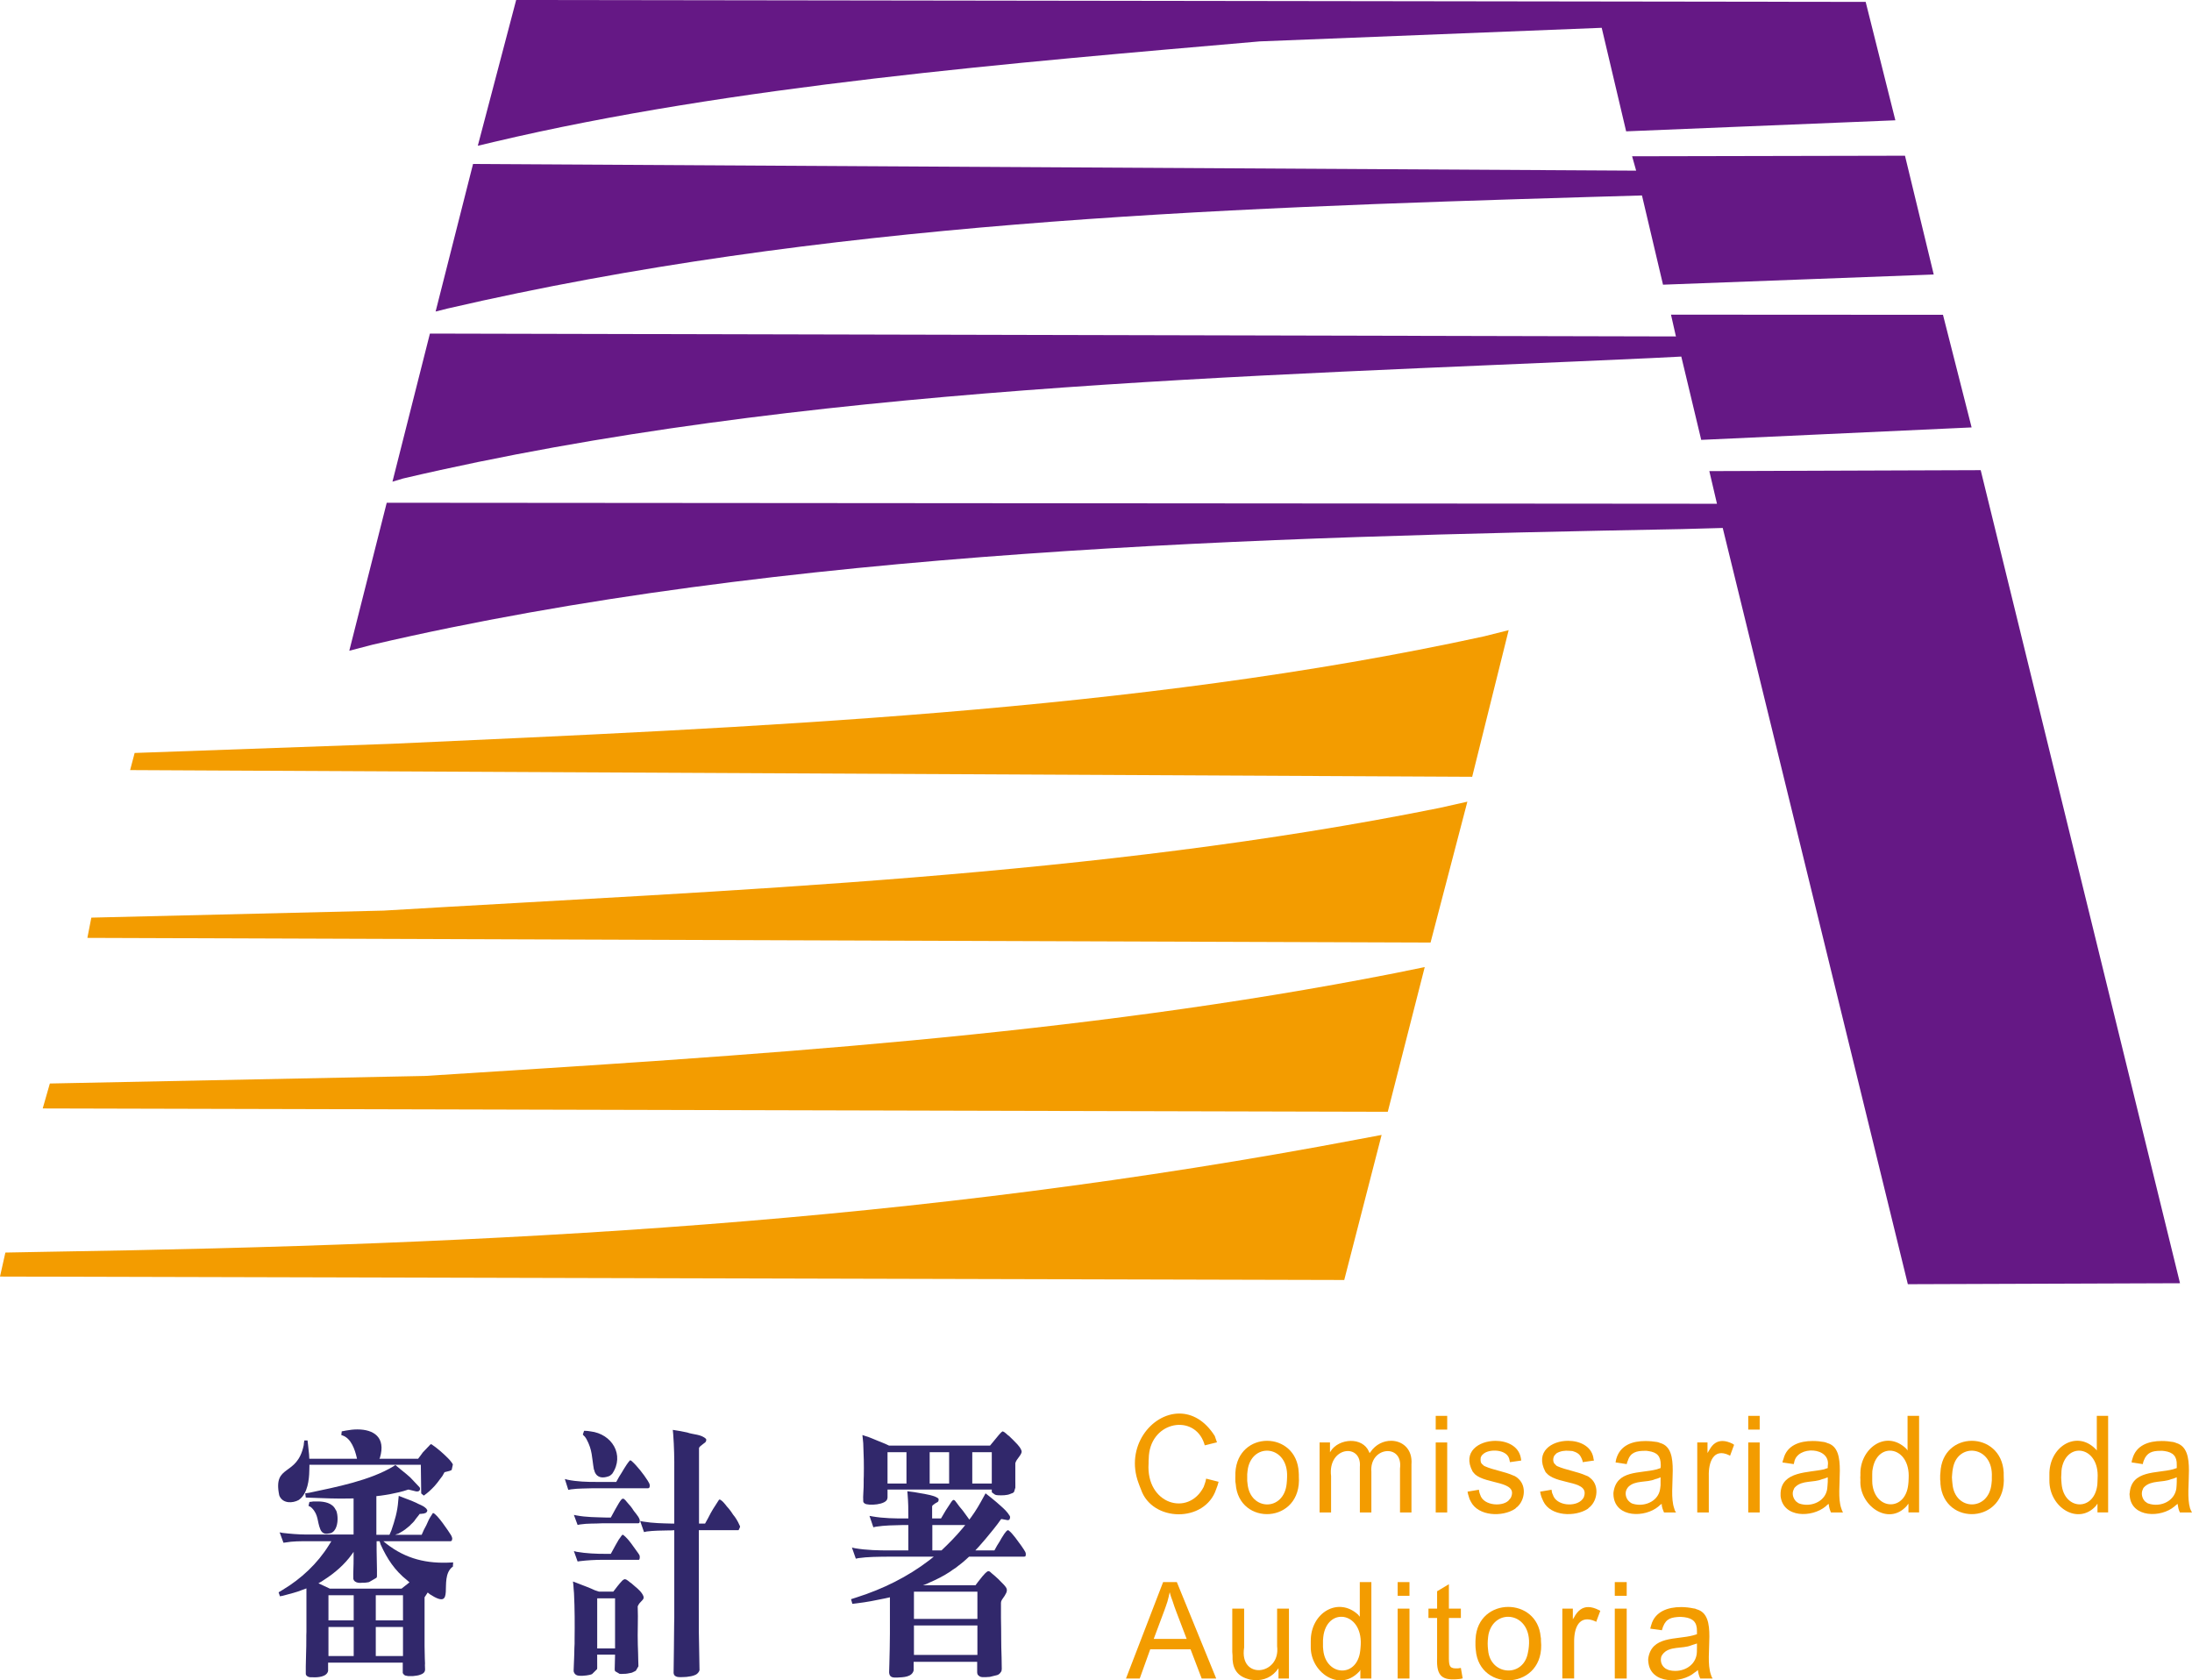 <?xml version="1.0" encoding="utf-8"?>
<!-- Generator: Adobe Illustrator 19.0.0, SVG Export Plug-In . SVG Version: 6.00 Build 0)  -->
<svg version="1.1" id="圖層_1" xmlns="http://www.w3.org/2000/svg" xmlns:xlink="http://www.w3.org/1999/xlink" x="0px" y="0px"
	 viewBox="0 0 74.257 56.923" style="enable-background:new 0 0 74.257 56.923;" xml:space="preserve">
<style type="text/css">
	.st0{fill:#651885;}
	.st1{fill:#F39C00;}
	.st2{fill:#31286B;}
</style>
<path class="st0" d="M16.186,4.938l0.547-0.13c8.067-1.908,17.662-2.685,25.945-3.406
	l11.582-0.46l0.828,3.507l9.12-0.374L63.202,0.064L17.486,0L16.186,4.938"/>
<path class="st0" d="M55.29,5.294l0.137,0.487L16.025,5.555l-1.268,4.998l0.407-0.102
	c12.667-2.934,25.764-3.392,38.709-3.779l1.751-0.051l0.713,3.023l9.171-0.345
	l-0.974-4.024L55.29,5.294"/>
<path class="st0" d="M56.774,11.397L14.564,11.3l-1.269,5.017l0.362-0.108
	c13.447-3.156,28.57-3.444,42.263-4.078l1.036-0.052l0.675,2.822l9.16-0.422
	l-0.97-3.815l-9.214-0.005L56.774,11.397"/>
<path class="st0" d="M57.906,15.959l0.259,1.106l-45.064-0.034l-1.268,5.013l0.787-0.205
	c13.899-3.241,30.114-3.647,44.356-3.916l1.384-0.038l6.271,25.618l9.22-0.033
	l-6.752-27.543L57.906,15.959"/>
<path class="st1" d="M50.276,21.556c-11.785,2.574-24.952,3.091-37.004,3.64l-8.711,0.311
	l-0.153,0.58l45.464,0.227l1.236-4.967L50.276,21.556"/>
<path class="st1" d="M48.769,27.368c-11.615,2.343-23.971,2.775-35.774,3.479l-9.901,0.238
	L2.96,31.771l45.502,0.158l1.247-4.772L48.769,27.368"/>
<path class="st1" d="M47.24,32.969c-10.814,2.129-21.863,2.783-32.842,3.479l-12.709,0.256
	L1.447,37.549l45.566,0.113l1.252-4.902L47.24,32.969"/>
<path class="st1" d="M46.065,38.585c-15.037,2.855-29.216,3.581-44.489,3.82l-1.394,0.026
	L0,43.244l45.538,0.116l1.266-4.914L46.065,38.585"/>
<path class="st2" d="M10.679,50.864h-0.076l-0.059,0.009l-0.062,0.005l-0.031,0.135
	l0.031,0.013l0.029,0.014l0.033,0.025l0.022,0.02
	c0.227,0.233,0.176,0.457,0.284,0.717l0.013,0.028l0.014,0.027
	c0.081,0.121,0.178,0.108,0.311,0.083l0.037-0.012l0.034-0.02l0.03-0.023
	l0.029-0.028c0.129-0.151,0.139-0.44,0.093-0.622l-0.017-0.055l-0.03-0.048
	c-0.105-0.218-0.373-0.27-0.601-0.27C10.734,50.862,10.706,50.863,10.679,50.864
	 M11.127,55.115h0.855v0.984h-0.855V55.115z M12.73,55.115h0.922v0.984h-0.922
	V55.115z M11.127,54.039h0.855v0.852h-0.855V54.039z M12.73,54.039h0.922v0.852
	h-0.922V54.039z M12.269,53.616h0.066l0.061-0.005l0.056-0.008l0.05-0.009
	l0.25-0.145l0.015-0.029l0.003-0.031c0.005-0.287-0.012-0.593-0.012-0.882v-0.07
	v-0.042v-0.185h0.102l0.035,0.112c0.22,0.483,0.476,0.877,0.898,1.211
	l0.078,0.07l-0.269,0.213h-2.428l-0.387-0.182l0.1-0.056l0.089-0.059
	c0.36-0.229,0.697-0.52,0.946-0.869l0.056-0.08v0.133v0.046v0.064
	c0.003,0.211-0.017,0.472-0.009,0.674l0.013,0.032l0.006,0.014
	c0.046,0.068,0.131,0.088,0.211,0.088C12.223,53.621,12.247,53.619,12.269,53.616
	 M13.33,49.671c-0.794,0.482-1.948,0.704-2.855,0.897l-0.135,0.019l0.019,0.143
	l0.095,0.004c0.477,0.017,0.966,0.041,1.442,0.027l0.082-0.002v1.223h-1.479
	h-0.151c-0.261-0.002-0.513-0.024-0.772-0.054l-0.103-0.02l0.13,0.353
	l0.063-0.008c0.252-0.045,0.511-0.044,0.766-0.043h0.793L11.143,52.341
	c-0.387,0.624-0.939,1.14-1.567,1.516L9.438,53.94l0.046,0.135l0.1-0.019
	c0.226-0.064,0.457-0.113,0.674-0.204l0.123-0.045v1.471l-0.004,0.12v0.134
	c0.003,0.305-0.016,0.611-0.018,0.915v0.232
	c-0.013,0.099,0.104,0.144,0.185,0.139h0.052
	c0.158,0.009,0.476-0.009,0.519-0.214v-0.031v-0.25h2.529v0.308v0.034l0.012,0.032
	c0.061,0.075,0.069,0.058,0.166,0.08h0.049h0.125
	c0.111-0.017,0.168-0.012,0.27-0.057l0.033-0.014
	c0.157-0.082,0.081-0.197,0.099-0.356l-0.007-0.185
	c-0.011-0.261-0.007-0.528-0.008-0.79v-1.266l0.107-0.163l0.065,0.055
	c0.921,0.6,0.286-0.505,0.757-0.91l0.03-0.018l0.01-0.147l-0.066,0.004
	c-0.827,0.046-1.527-0.118-2.19-0.631l-0.108-0.089h2.266l0.019-0.004
	l0.013-0.005l0.013-0.004l0.006-0.015l0.007-0.013l0.002-0.02l0.006-0.013
	v-0.025l-0.006-0.026l-0.013-0.038l-0.023-0.046
	c-0.078-0.126-0.469-0.712-0.604-0.748l-0.01,0.004l-0.007,0.01
	c-0.056,0.09-0.12,0.177-0.159,0.277l-0.057,0.126l-0.08,0.15l-0.076,0.171
	h-0.897l0.055-0.023l0.056-0.017l0.058-0.034
	c0.128-0.068,0.212-0.138,0.321-0.23l0.05-0.053l0.052-0.05l0.049-0.052
	l0.043-0.061l0.047-0.061l0.048-0.059l0.052-0.069h0.047l0.045-0.006
	l0.046-0.004l0.041-0.015l0.025-0.006l0.022-0.021l0.018-0.019l0.008-0.021
	l0.005-0.025l-0.005-0.018l-0.016-0.018l-0.012-0.024l-0.027-0.023
	c-0.09-0.086-0.217-0.116-0.322-0.177l-0.161-0.07l-0.201-0.076l-0.224-0.087
	l-0.018,0.178c-0.024,0.35-0.117,0.66-0.23,0.989l-0.066,0.152h-0.444v-1.309
	l0.156-0.018l0.155-0.023l0.139-0.023c0.217-0.045,0.418-0.083,0.629-0.158
	h0.011h0.003l0.257,0.062h0.031h0.023l0.022-0.006l0.015-0.008l0.016-0.01
	l0.007-0.015l0.011-0.018l0.003-0.019v-0.023l-0.003-0.017l-0.011-0.024
	l-0.317-0.335l-0.137-0.119l-0.173-0.14l-0.193-0.16L13.33,49.671
	 M11.718,48.461l-0.141,0.027l-0.015,0.124l0.045,0.016
	c0.289,0.099,0.415,0.477,0.478,0.746l0.009,0.042h-1.616l-0.008-0.149
	l-0.016-0.147l-0.017-0.164l-0.019-0.161h-0.108l-0.013,0.078l-0.008,0.083
	c-0.224,1.087-1.05,0.617-0.83,1.696l0.016,0.039
	c0.118,0.242,0.435,0.236,0.643,0.123l0.032-0.025
	c0.268-0.204,0.324-0.661,0.328-0.969l0.004-0.144V49.644v-0.025h3.774
	l0.013,0.971l0.088,0.074l0.098-0.074l0.094-0.079l0.092-0.088l0.088-0.092
	l0.09-0.108l0.078-0.105l0.088-0.116l0.074-0.131l0.149-0.038l0.031-0.008
	l0.034-0.016l0.028-0.012l0.041-0.189l-0.028-0.048l-0.036-0.048l-0.048-0.059
	l-0.058-0.061c-0.173-0.172-0.35-0.328-0.553-0.466l-0.021-0.001l-0.012,0.001
	l-0.264,0.277l-0.07,0.097l-0.088,0.116h-1.312l0.018-0.032
	c0.21-0.698-0.212-0.962-0.762-0.962C11.982,48.422,11.851,48.436,11.718,48.461"
	/>
<path class="st2" d="M20.231,54.145h0.605v1.697h-0.605V54.145z M21.14,53.505
	l-0.031,0.014l-0.034,0.031c-0.117,0.123-0.196,0.235-0.299,0.367h-0.485
	l-0.136-0.045c-0.184-0.087-0.375-0.155-0.565-0.229l-0.093-0.037l-0.087-0.032
	l0.014,0.12l0.009,0.135l0.012,0.141c0.026,0.53,0.027,1.048,0.02,1.58
	v0.131l-0.007,0.148l-0.003,0.162l-0.006,0.181l-0.008,0.195l-0.008,0.214
	l0.002,0.044l0.014,0.036l0.009,0.018l0.01,0.013l0.01,0.014l0.015,0.014
	l0.036,0.024c0.088,0.046,0.338,0.018,0.436-0.005l0.05-0.013l0.042-0.016
	l0.168-0.166l0.006-0.035v-0.038L20.23,56.051h0.606l-0.012,0.484l0.002,0.041
	l0.012,0.037l0.152,0.089l0.057,0.004l0.066-0.004
	c0.097,0.006,0.191-0.02,0.285-0.037l0.047-0.02l0.032-0.017l0.035-0.015
	l0.032-0.023l0.083-0.143v-0.033l-0.006-0.209l-0.004-0.186l-0.005-0.162
	l-0.005-0.133c-0.015-0.435,0.015-0.87-0.004-1.305l0.009-0.024l0.015-0.027
	c0.058-0.111,0.159-0.154,0.176-0.233v-0.027l-0.004-0.028
	c-0.045-0.132-0.182-0.255-0.287-0.339l-0.123-0.107
	c-0.075-0.041-0.135-0.131-0.227-0.139L21.14,53.505 M21.075,52l-0.028,0.034
	l-0.035,0.051l-0.05,0.068l-0.115,0.2l-0.155,0.284h-0.173
	c-0.313,0.002-0.672-0.015-0.981-0.069l-0.097-0.025l0.126,0.353l0.091-0.013
	c0.231-0.028,0.507-0.044,0.744-0.044h0.073h1.152h0.016l0.006-0.003
	l0.01-0.009l0.005-0.015l0.008-0.031v-0.048v-0.019l-0.008-0.026l-0.021-0.039
	l-0.031-0.046c-0.146-0.194-0.305-0.458-0.499-0.609l-0.023-0.003L21.075,52
	 M20.962,50.924l-0.115,0.199l-0.155,0.284h-0.173
	c-0.328-0.011-0.657-0.009-0.981-0.07l-0.097-0.019l0.126,0.34l0.091-0.018
	c0.246-0.038,0.494-0.022,0.744-0.038h0.073h1.152
	c0.045-0.016,0.028-0.012,0.045-0.052v-0.045v-0.018
	c-0.045-0.147-0.18-0.254-0.253-0.386l-0.06-0.079l-0.058-0.066
	c-0.102-0.121-0.15-0.188-0.196-0.188C21.065,50.768,21.028,50.817,20.962,50.924
	 M21.331,49.481c-0.135,0.153-0.245,0.378-0.36,0.548l-0.095,0.172h-0.667
	c-0.312,0.002-0.676-0.01-0.982-0.075l-0.092-0.024l0.117,0.368l0.093-0.018
	c0.247-0.035,0.497-0.026,0.745-0.037h0.074h1.782h0.015l0.015-0.007l0.012-0.008
	l0.01-0.009l0.006-0.01l0.004-0.018l0.003-0.024v-0.022l-0.003-0.028
	L21.994,50.25l-0.025-0.045l-0.033-0.056c-0.134-0.211-0.358-0.498-0.542-0.659
	l-0.026-0.015l-0.02-0.008L21.331,49.481 M19.744,48.594l0.031,0.038l0.034,0.031
	l0.031,0.043l0.029,0.046c0.204,0.376,0.178,0.621,0.249,1.021l0.017,0.041
	l0.011,0.043c0.088,0.219,0.286,0.221,0.484,0.149l0.038-0.02l0.038-0.031
	l0.036-0.034c0.426-0.631-0.01-1.349-0.74-1.433l-0.104-0.015l-0.111-0.005
	L19.744,48.594 M22.805,48.576c0.032,0.427,0.041,0.839,0.037,1.265v1.771h-0.07
	c-0.338-0.009-0.646-0.012-0.982-0.068l-0.104-0.02l0.131,0.376l0.094-0.021
	c0.232-0.029,0.503-0.033,0.741-0.036h0.075l0.115-0.007v2.81v0.16
	l-0.004,0.183c-0.002,0.56-0.013,1.125-0.019,1.684l0.008,0.037l0.015,0.034
	c0.065,0.078,0.175,0.072,0.274,0.068c0.027-0.001,0.052-0.003,0.075-0.003
	l0.071-0.004l0.062-0.01l0.064-0.009l0.048-0.009
	c0.102-0.027,0.179-0.052,0.238-0.146l0.012-0.022l0.011-0.033
	c-0.008-0.438-0.015-0.877-0.023-1.317v-0.089v-0.055v-3.279H24.994h0.02
	l0.013-0.012l0.043-0.096l-0.004-0.034l-0.021-0.042
	c-0.046-0.111-0.132-0.254-0.211-0.344l-0.066-0.099l-0.073-0.096l-0.072-0.082
	l-0.055-0.07l-0.05-0.058l-0.047-0.048l-0.043-0.033l-0.024-0.018l-0.031-0.005
	h-0.008l-0.009,0.008l-0.2,0.312l-0.078,0.134l-0.088,0.169l-0.105,0.19h-0.205
	v-2.554l0.004-0.012l0.007-0.018l0.014-0.016l0.022-0.024l0.062-0.049
	l0.078-0.061l0.015-0.009l0.009-0.01l0.013-0.014l0.006-0.013l0.014-0.028
	v-0.039l-0.004-0.019c-0.162-0.164-0.435-0.145-0.638-0.22l-0.231-0.047
	l-0.259-0.042L22.805,48.576"/>
<path class="st2" d="M30.961,55.063h2.15v0.998h-2.15V55.063z M30.961,53.918h2.15
	v0.924h-2.15V53.918z M31.584,51.661h1.115l-0.101,0.123
	c-0.216,0.26-0.459,0.505-0.704,0.737H31.584V51.661 M30.746,50.618
	c0.022,0.262,0.028,0.527,0.025,0.79v0.03H30.686
	c-0.364,0.002-0.768-0.005-1.125-0.068l-0.106-0.019l0.131,0.386l0.088-0.02
	c0.301-0.046,0.605-0.049,0.908-0.056h0.189v0.86H30.157
	c-0.397,0.001-0.796-0.007-1.188-0.073l-0.109-0.024l0.132,0.376l0.094-0.019
	c0.307-0.044,0.669-0.045,0.98-0.048h1.566l-0.153,0.122
	c-0.73,0.56-1.575,0.976-2.452,1.254l-0.197,0.064l0.045,0.158l0.155-0.019
	c0.336-0.04,0.624-0.097,0.955-0.167l0.162-0.036v0.954v0.125v0.145
	c-0.003,0.35-0.008,0.7-0.019,1.05l-0.008,0.269
	c0.008,0.139,0.086,0.18,0.216,0.175h0.072
	c0.188-0.011,0.485-0.01,0.543-0.241v-0.031v-0.261h2.152v0.358l0.005,0.036
	l0.009,0.032l0.02,0.028c0.065,0.068,0.123,0.067,0.198,0.066
	c0.018,0,0.037,0,0.058,0l0.069-0.005l0.068-0.004l0.246-0.06l0.038-0.015
	l0.035-0.024l0.026-0.024l0.016-0.021l0.021-0.03l0.014-0.021l0.004-0.034
	l0.006-0.032l-0.006-0.394l-0.01-0.343l-0.003-0.293
	c0.001-0.236-0.004-0.472-0.008-0.708v-0.512l0.003-0.019l0.005-0.029
	l0.013-0.031l0.019-0.034c0.261-0.36,0.193-0.359-0.133-0.692l-0.105-0.096
	l-0.121-0.102c-0.031-0.026-0.064-0.073-0.11-0.065h-0.015
	c-0.104,0.048-0.262,0.276-0.334,0.361l-0.084,0.113h-1.779l0.115-0.042
	l0.101-0.047c0.247-0.106,0.486-0.227,0.71-0.376l0.088-0.064l0.099-0.064
	l0.09-0.071l0.096-0.074l0.085-0.07l0.089-0.08l0.087-0.079h1.863
	l0.016-0.003l0.014-0.005h0.011l0.011-0.014V52.696l0.003-0.012l0.005-0.024
	v-0.023l-0.005-0.023l-0.009-0.034l-0.024-0.041L34.686,52.493l-0.088-0.13
	c-0.111-0.145-0.285-0.415-0.435-0.524l-0.019-0.003l-0.01,0.003
	c-0.064,0.026-0.171,0.212-0.204,0.264l-0.066,0.116l-0.088,0.14l-0.089,0.162
	h-0.647l0.122-0.131l0.112-0.129l0.113-0.13
	c0.18-0.22,0.36-0.429,0.522-0.664l0.008-0.005l0.019-0.003l0.194,0.036
	h0.014h0.019l0.007-0.005l0.014-0.01l0.012-0.009l0.01-0.012l0.003-0.021
	l0.006-0.016l0.003-0.025l-0.003-0.024l-0.009-0.022
	c-0.087-0.144-0.189-0.234-0.315-0.347l-0.138-0.121l-0.168-0.139l-0.198-0.157
	l-0.068,0.124c-0.128,0.236-0.251,0.452-0.409,0.669l-0.072,0.097l-0.216-0.297
	c-0.389-0.441-0.234-0.537-0.583-0.015l-0.161,0.273h-0.301v-0.407l0.007-0.016
	v-0.011l0.016-0.014l0.026-0.02l0.05-0.038l0.076-0.044l0.012-0.005
	l0.008-0.01l0.009-0.009l0.006-0.009l0.008-0.027l0.003-0.042l-0.003-0.01
	c-0.064-0.109-0.512-0.175-0.594-0.189l-0.215-0.038l-0.249-0.033L30.746,50.618
	 M30.066,49.193h0.642v1.062h-0.642V49.193z M31.494,49.193h0.659v1.062h-0.659
	V49.193z M32.937,49.193h0.661v1.062h-0.661V49.193z M33.949,48.497l-0.029,0.023
	l-0.035,0.036l-0.047,0.052l-0.127,0.154l-0.172,0.208h-3.422l-0.117-0.055
	l-0.126-0.052l-0.114-0.046l-0.112-0.046l-0.111-0.046l-0.109-0.043l-0.112-0.036
	l-0.101-0.034l0.009,0.086l0.01,0.097l0.009,0.096
	c0.017,0.371,0.027,0.74,0.019,1.111l-0.004,0.11v0.111
	c0.006,0.187-0.029,0.456-0.015,0.636l0.007,0.029l0.021,0.026l0.023,0.018
	c0.106,0.08,0.744,0.05,0.767-0.173l0.005-0.029v-0.27h3.532v0.048v0.018
	l0.002,0.012l0.005,0.02l0.103,0.074l0.045,0.014l0.058,0.006
	c0.12,0.006,0.307,0.007,0.419-0.047l0.04-0.016l0.029-0.009l0.029-0.018
	l0.024-0.024l0.044-0.142v-0.131l-0.001-0.116v-0.404v-0.045v-0.112v-0.024
	l0.009-0.023c0.031-0.113,0.215-0.269,0.206-0.375l-0.007-0.028l-0.015-0.036
	c-0.055-0.119-0.179-0.233-0.27-0.326l-0.134-0.13
	c-0.075-0.044-0.132-0.136-0.221-0.158L33.949,48.497"/>
<path class="st1" d="M38.57,50.241l0.04,0.108l0.041,0.102
	c0.373,1.112,2.168,1.146,2.549-0.005l0.045-0.122l0.037-0.128L40.86,50.089
	l-0.023,0.103l-0.029,0.087l-0.032,0.091c-0.521,1.019-1.96,0.584-1.866-0.797
	v-0.083l0.005-0.075c0.017-1.232,1.441-1.526,1.84-0.617l0.031,0.076
	l0.027,0.087l0.414-0.102l-0.038-0.107l-0.036-0.106
	c-0.339-0.538-0.777-0.762-1.201-0.762C38.998,47.884,38.113,49.017,38.57,50.241"
	/>
<path class="st1" d="M42.262,50.264l-0.011-0.101v-0.117v-0.106l0.011-0.108l0.013-0.092
	c0.182-0.9,1.372-0.771,1.327,0.297L43.597,50.15l-0.009,0.105
	c-0.045,0.475-0.353,0.708-0.661,0.708C42.617,50.962,42.307,50.728,42.262,50.264
	 M41.85,49.888v0.084l-0.002,0.074v0.08l0.002,0.07l0.011,0.068
	c0.098,1.45,2.25,1.366,2.139-0.251v-0.063l-0.004-0.071
	c-0.032-0.711-0.553-1.072-1.073-1.071C42.405,48.809,41.888,49.164,41.85,49.888"/>
<path class="st1" d="M46.433,49.179l-0.036,0.047l-0.02-0.047
	c-0.218-0.517-1.02-0.455-1.296-0.024l-0.026,0.044v-0.335h-0.352v2.371h0.389
	v-1.23c-0.121-1.002,1.049-1.136,0.975-0.31v1.54h0.39v-1.378
	c-0.071-0.853,1.083-0.971,0.97-0.111v1.489h0.388V49.609
	c0.044-0.526-0.308-0.802-0.69-0.802C46.871,48.807,46.605,48.929,46.433,49.179"/>
<path class="st1" d="M48.637,51.235h0.389V48.864h-0.389V51.235z M48.637,48.428h0.389
	v-0.465h-0.389V48.428z"/>
<path class="st1" d="M49.886,49.846l0.027,0.034l0.03,0.034l0.023,0.027
	c0.381,0.345,1.47,0.222,1.22,0.784l-0.02,0.033l-0.024,0.027
	c-0.169,0.268-0.893,0.246-1.001-0.157l-0.018-0.047l-0.014-0.055L50.1,50.465
	l-0.385,0.065l0.018,0.088l0.027,0.088l0.023,0.074l0.039,0.079
	c0.249,0.51,1.079,0.536,1.506,0.251l0.038-0.038l0.041-0.032
	c0.251-0.234,0.304-0.691,0.041-0.937l-0.03-0.028l-0.033-0.028l-0.037-0.023
	l-0.036-0.023l-0.038-0.014c-0.312-0.142-0.685-0.187-0.971-0.317l-0.039-0.021
	l-0.034-0.034l-0.027-0.022l-0.025-0.034l-0.014-0.036l-0.005-0.037l-0.003-0.037
	l0.003-0.034v-0.027l0.009-0.028l0.014-0.028l0.014-0.027l0.024-0.024
	l0.024-0.023c0.193-0.182,0.779-0.171,0.879,0.148l0.009,0.037l0.01,0.043
	l0.009,0.045l0.382-0.055l-0.007-0.055l-0.01-0.052
	c-0.078-0.383-0.465-0.56-0.854-0.56C50.098,48.809,49.53,49.181,49.886,49.846
	"/>
<path class="st1" d="M52.347,49.846l0.022,0.034l0.034,0.034l0.025,0.027
	c0.404,0.362,1.448,0.204,1.223,0.784l-0.021,0.033l-0.019,0.027
	c-0.225,0.283-0.899,0.229-1.007-0.157l-0.022-0.047l-0.012-0.055L52.561,50.465
	l-0.387,0.065l0.018,0.088l0.025,0.088l0.031,0.074l0.035,0.079
	c0.245,0.511,1.082,0.534,1.508,0.251l0.039-0.038l0.039-0.032
	c0.248-0.231,0.301-0.694,0.043-0.937l-0.033-0.028l-0.033-0.028l-0.031-0.023
	l-0.042-0.023l-0.038-0.014c-0.306-0.139-0.682-0.188-0.973-0.317l-0.039-0.021
	l-0.029-0.034c-0.09-0.061-0.091-0.192-0.051-0.283l0.017-0.027l0.021-0.024
	l0.022-0.023l0.026-0.027c0.13-0.078,0.288-0.1,0.436-0.084l0.059,0.004
	l0.047,0.004c0.126,0.039,0.233,0.087,0.29,0.214l0.019,0.037l0.014,0.037
	l0.017,0.043l0.005,0.045l0.382-0.055l-0.015-0.055l-0.008-0.052
	c-0.073-0.381-0.463-0.561-0.854-0.561C52.562,48.808,51.999,49.175,52.347,49.846"
	/>
<path class="st1" d="M55.294,50.933l-0.037-0.018l-0.032-0.023l-0.029-0.024
	c-0.117-0.097-0.16-0.28-0.091-0.417l0.029-0.046l0.026-0.034
	c0.233-0.237,0.624-0.138,0.909-0.263l0.07-0.019l0.065-0.024l0.05-0.022
	v0.153v0.12l-0.013,0.107c-0.042,0.352-0.367,0.552-0.695,0.551
	C55.461,50.974,55.375,50.961,55.294,50.933 M54.753,49.421l-0.013,0.059
	l-0.01,0.061l0.378,0.056l0.014-0.061l0.025-0.06
	c0.085-0.275,0.296-0.329,0.558-0.329h0.077l0.058,0.008
	c0.3,0.043,0.419,0.171,0.42,0.47v0.036l-0.006,0.07l-0.057,0.019
	l-0.07,0.024c-0.578,0.151-1.376,0.012-1.47,0.797v0.039l0.004,0.073
	c0.078,0.738,1.066,0.734,1.524,0.347l0.05-0.046l0.057-0.041l0.007,0.078
	l0.02,0.079l0.025,0.069l0.027,0.066h0.407l-0.04-0.066l-0.022-0.073
	c-0.229-0.652,0.255-2.012-0.475-2.214l-0.047-0.018l-0.052-0.015
	c-0.129-0.021-0.266-0.034-0.401-0.034C55.31,48.815,54.888,48.949,54.753,49.421"
	/>
<path class="st1" d="M57.912,49.11l-0.068,0.111v-0.357h-0.347v2.371h0.391v-1.238
	c-0.013-0.45,0.152-0.961,0.689-0.701l0.031,0.019l0.137-0.372l-0.047-0.033
	c-0.123-0.062-0.24-0.096-0.348-0.096C58.175,48.814,58.024,48.903,57.912,49.11
	"/>
<path class="st1" d="M59.224,51.235h0.388V48.864h-0.388V51.235z M59.224,48.428h0.388
	v-0.465h-0.388V48.428z"/>
<path class="st1" d="M60.955,50.933l-0.039-0.018l-0.029-0.023l-0.035-0.024
	c-0.11-0.104-0.159-0.279-0.086-0.417l0.021-0.046l0.032-0.034
	c0.235-0.235,0.621-0.139,0.907-0.263l0.072-0.019l0.065-0.024l0.055-0.022
	v0.153l-0.008,0.12l-0.009,0.107c-0.043,0.353-0.367,0.552-0.694,0.552
	C61.122,50.975,61.036,50.961,60.955,50.933 M60.418,49.421l-0.021,0.059
	l-0.014,0.061l0.383,0.056l0.015-0.061c0.095-0.576,1.25-0.528,1.137,0.125v0.07
	l-0.061,0.019l-0.066,0.024c-0.528,0.121-1.428,0.054-1.471,0.797v0.039v0.073
	c0.087,0.743,1.064,0.731,1.526,0.347l0.047-0.046l0.056-0.041l0.01,0.078
	l0.018,0.079l0.023,0.069l0.026,0.066h0.408l-0.032-0.066l-0.026-0.073
	c-0.229-0.645,0.258-2.015-0.478-2.214l-0.043-0.018l-0.057-0.015
	c-0.123-0.022-0.256-0.035-0.391-0.035C60.976,48.814,60.535,48.953,60.418,49.421
	"/>
<path class="st1" d="M63.428,50.264l-0.004-0.101v-0.112v-0.111l0.004-0.111l0.016-0.093
	c0.17-0.922,1.276-0.745,1.214,0.348l-0.005,0.113l-0.009,0.095
	c-0.048,0.449-0.318,0.667-0.592,0.667C63.766,50.96,63.476,50.724,63.428,50.264
	 M64.621,47.962v1.175l-0.023-0.036l-0.028-0.033
	c-0.699-0.66-1.584,0.025-1.546,0.9l-0.004,0.083l0.004,0.094
	c-0.05,0.829,0.931,1.574,1.567,0.871l0.03-0.042l0.03-0.036v0.296h0.361v-3.272
	H64.621"/>
<path class="st1" d="M66.142,50.264l-0.01-0.101l-0.008-0.117l0.008-0.106l0.01-0.108
	l0.016-0.092c0.153-0.891,1.372-0.781,1.318,0.297v0.112l-0.01,0.105
	c-0.044,0.474-0.354,0.708-0.664,0.708C66.491,50.962,66.181,50.728,66.142,50.264
	 M65.734,49.888l-0.008,0.084v0.074v0.08l0.008,0.07l0.001,0.068
	c0.112,1.46,2.253,1.355,2.144-0.251l-0.001-0.063v-0.071
	c-0.039-0.712-0.562-1.072-1.081-1.071C66.279,48.809,65.764,49.165,65.734,49.888"
	/>
<path class="st1" d="M69.839,50.264l-0.008-0.101l-0.006-0.112l0.006-0.111l0.004-0.111
	l0.011-0.093c0.177-0.924,1.281-0.742,1.213,0.348l-0.004,0.113L71.05,50.293
	c-0.048,0.449-0.321,0.668-0.597,0.668C70.167,50.961,69.878,50.724,69.839,50.264
	 M71.032,47.962v1.175l-0.027-0.036l-0.033-0.033
	c-0.646-0.629-1.569-0.047-1.546,0.9v0.083v0.094
	c-0.01,0.921,0.97,1.533,1.573,0.871l0.028-0.042l0.028-0.036v0.296h0.361v-3.272
	H71.032"/>
<path class="st1" d="M72.782,50.933l-0.045-0.018l-0.027-0.023l-0.037-0.024
	c-0.108-0.103-0.15-0.28-0.082-0.417l0.02-0.046l0.031-0.034
	c0.235-0.234,0.623-0.142,0.91-0.263l0.072-0.019l0.062-0.024l0.055-0.022
	v0.153l-0.005,0.12l-0.009,0.107c-0.051,0.352-0.368,0.551-0.694,0.551
	C72.948,50.974,72.863,50.961,72.782,50.933 M72.238,49.421l-0.018,0.059
	l-0.008,0.061l0.379,0.056l0.012-0.061l0.021-0.06
	c0.104-0.271,0.285-0.329,0.56-0.329h0.076l0.068,0.008
	c0.287,0.041,0.422,0.178,0.413,0.47v0.036v0.07l-0.06,0.019l-0.071,0.024
	c-0.551,0.143-1.399,0.022-1.463,0.797l-0.007,0.039l0.007,0.073
	c0.072,0.738,1.068,0.734,1.516,0.347l0.054-0.046l0.052-0.041l0.014,0.078
	l0.015,0.079l0.021,0.069l0.029,0.066h0.409l-0.035-0.066l-0.031-0.073
	c-0.203-0.691,0.258-1.996-0.466-2.214l-0.047-0.018l-0.054-0.015
	c-0.125-0.022-0.259-0.035-0.394-0.035C72.798,48.814,72.363,48.953,72.238,49.421"/>
<path class="st1" d="M39.443,54.558l0.054-0.151l0.052-0.155l0.041-0.158l0.035-0.157
	l0.041,0.143l0.057,0.157l0.06,0.181l0.072,0.196l0.345,0.905h-1.116
	L39.443,54.558z M39.402,53.594l-1.258,3.267h0.466l0.355-0.989h1.367l0.377,0.989
	h0.492l-1.334-3.267H39.402"/>
<path class="st1" d="M43.264,54.492v1.273c0.125,0.991-1.294,1.155-1.117,0.043v-1.316
	h-0.402v1.469l0.009,0.12c-0.016,0.389,0.119,0.674,0.502,0.789l0.045,0.013
	l0.054,0.015c0.342,0.058,0.649-0.022,0.881-0.288l0.034-0.046l0.041-0.052v0.349
	h0.354v-2.369H43.264"/>
<path class="st1" d="M44.827,55.894l-0.009-0.101v-0.116v-0.111l0.009-0.108l0.014-0.097
	c0.186-0.948,1.377-0.732,1.248,0.46l-0.009,0.097l-0.015,0.097
	c-0.078,0.389-0.335,0.574-0.595,0.574C45.173,56.589,44.871,56.347,44.827,55.894
	 M46.065,53.594v1.173l-0.032-0.037l-0.03-0.037
	c-0.674-0.614-1.608-0.058-1.599,0.901v0.083v0.092
	c-0.025,0.866,0.953,1.561,1.62,0.877l0.034-0.036l0.026-0.047v0.298h0.373
	v-3.267H46.065"/>
<path class="st1" d="M47.348,56.861h0.4v-2.368h-0.4V56.861z M47.348,54.058h0.4
	v-0.464h-0.4V54.058z"/>
<path class="st1" d="M48.684,53.904v0.588H48.391v0.317h0.293v1.359
	c-0.027,0.625,0.177,0.778,0.784,0.706l0.082-0.018l-0.061-0.354l-0.052,0.008
	l-0.049,0.007c-0.276,0.014-0.299-0.07-0.305-0.325v-1.383h0.406v-0.317h-0.406
	v-0.826L48.684,53.904"/>
<path class="st1" d="M50.411,55.89l-0.01-0.102l-0.004-0.111l0.004-0.107l0.01-0.106
	l0.013-0.093c0.197-0.935,1.487-0.766,1.368,0.408l-0.012,0.102l-0.019,0.102
	c-0.072,0.41-0.364,0.606-0.659,0.606C50.775,56.589,50.445,56.347,50.411,55.89
	 M49.987,55.519l-0.004,0.079v0.079v0.073l0.004,0.075l0.007,0.065
	c0.114,1.478,2.376,1.363,2.208-0.315v-0.07l-0.01-0.06
	c-0.059-0.672-0.578-1.01-1.098-1.01C50.559,54.435,50.022,54.795,49.987,55.519"
	/>
<path class="st1" d="M53.321,54.794l-0.039,0.06v-0.362h-0.356v2.368h0.4v-1.234
	c-0.006-0.474,0.161-0.946,0.715-0.705l0.031,0.022l0.141-0.377l-0.052-0.026
	c-0.13-0.066-0.249-0.1-0.356-0.1C53.607,54.44,53.446,54.555,53.321,54.794"
	/>
<path class="st1" d="M54.703,56.861h0.404v-2.368h-0.404V56.861z M54.703,54.058h0.404v-0.464
	h-0.404V54.058z"/>
<path class="st1" d="M56.537,56.576l-0.042-0.018l-0.042-0.019l-0.035-0.019
	c-0.132-0.096-0.178-0.237-0.142-0.394l0.021-0.046l0.028-0.041
	c0.219-0.291,0.666-0.176,0.968-0.302l0.071-0.024l0.064-0.019l0.059-0.021
	v0.147l-0.002,0.066v0.06c-0.007,0.415-0.36,0.657-0.733,0.657
	C56.68,56.603,56.608,56.595,56.537,56.576 M55.938,55.049L55.921,55.106
	l-0.016,0.065l0.394,0.054l0.02-0.063l0.018-0.056
	c0.113-0.29,0.295-0.319,0.579-0.335l0.071,0.005l0.07,0.006
	c0.299,0.039,0.435,0.172,0.43,0.478v0.032v0.068l-0.065,0.02l-0.065,0.019
	c-0.57,0.154-1.419,0.007-1.522,0.797v0.044l0.006,0.069
	c0.076,0.748,1.115,0.733,1.569,0.347l0.054-0.037l0.055-0.046l0.011,0.078
	l0.018,0.075l0.024,0.073l0.026,0.062h0.419l-0.036-0.067l-0.023-0.068
	c-0.234-0.673,0.262-2.014-0.487-2.213l-0.051-0.021l-0.05-0.007
	c-0.132-0.028-0.278-0.045-0.425-0.045C56.51,54.44,56.063,54.588,55.938,55.049
	"/>
</svg>
